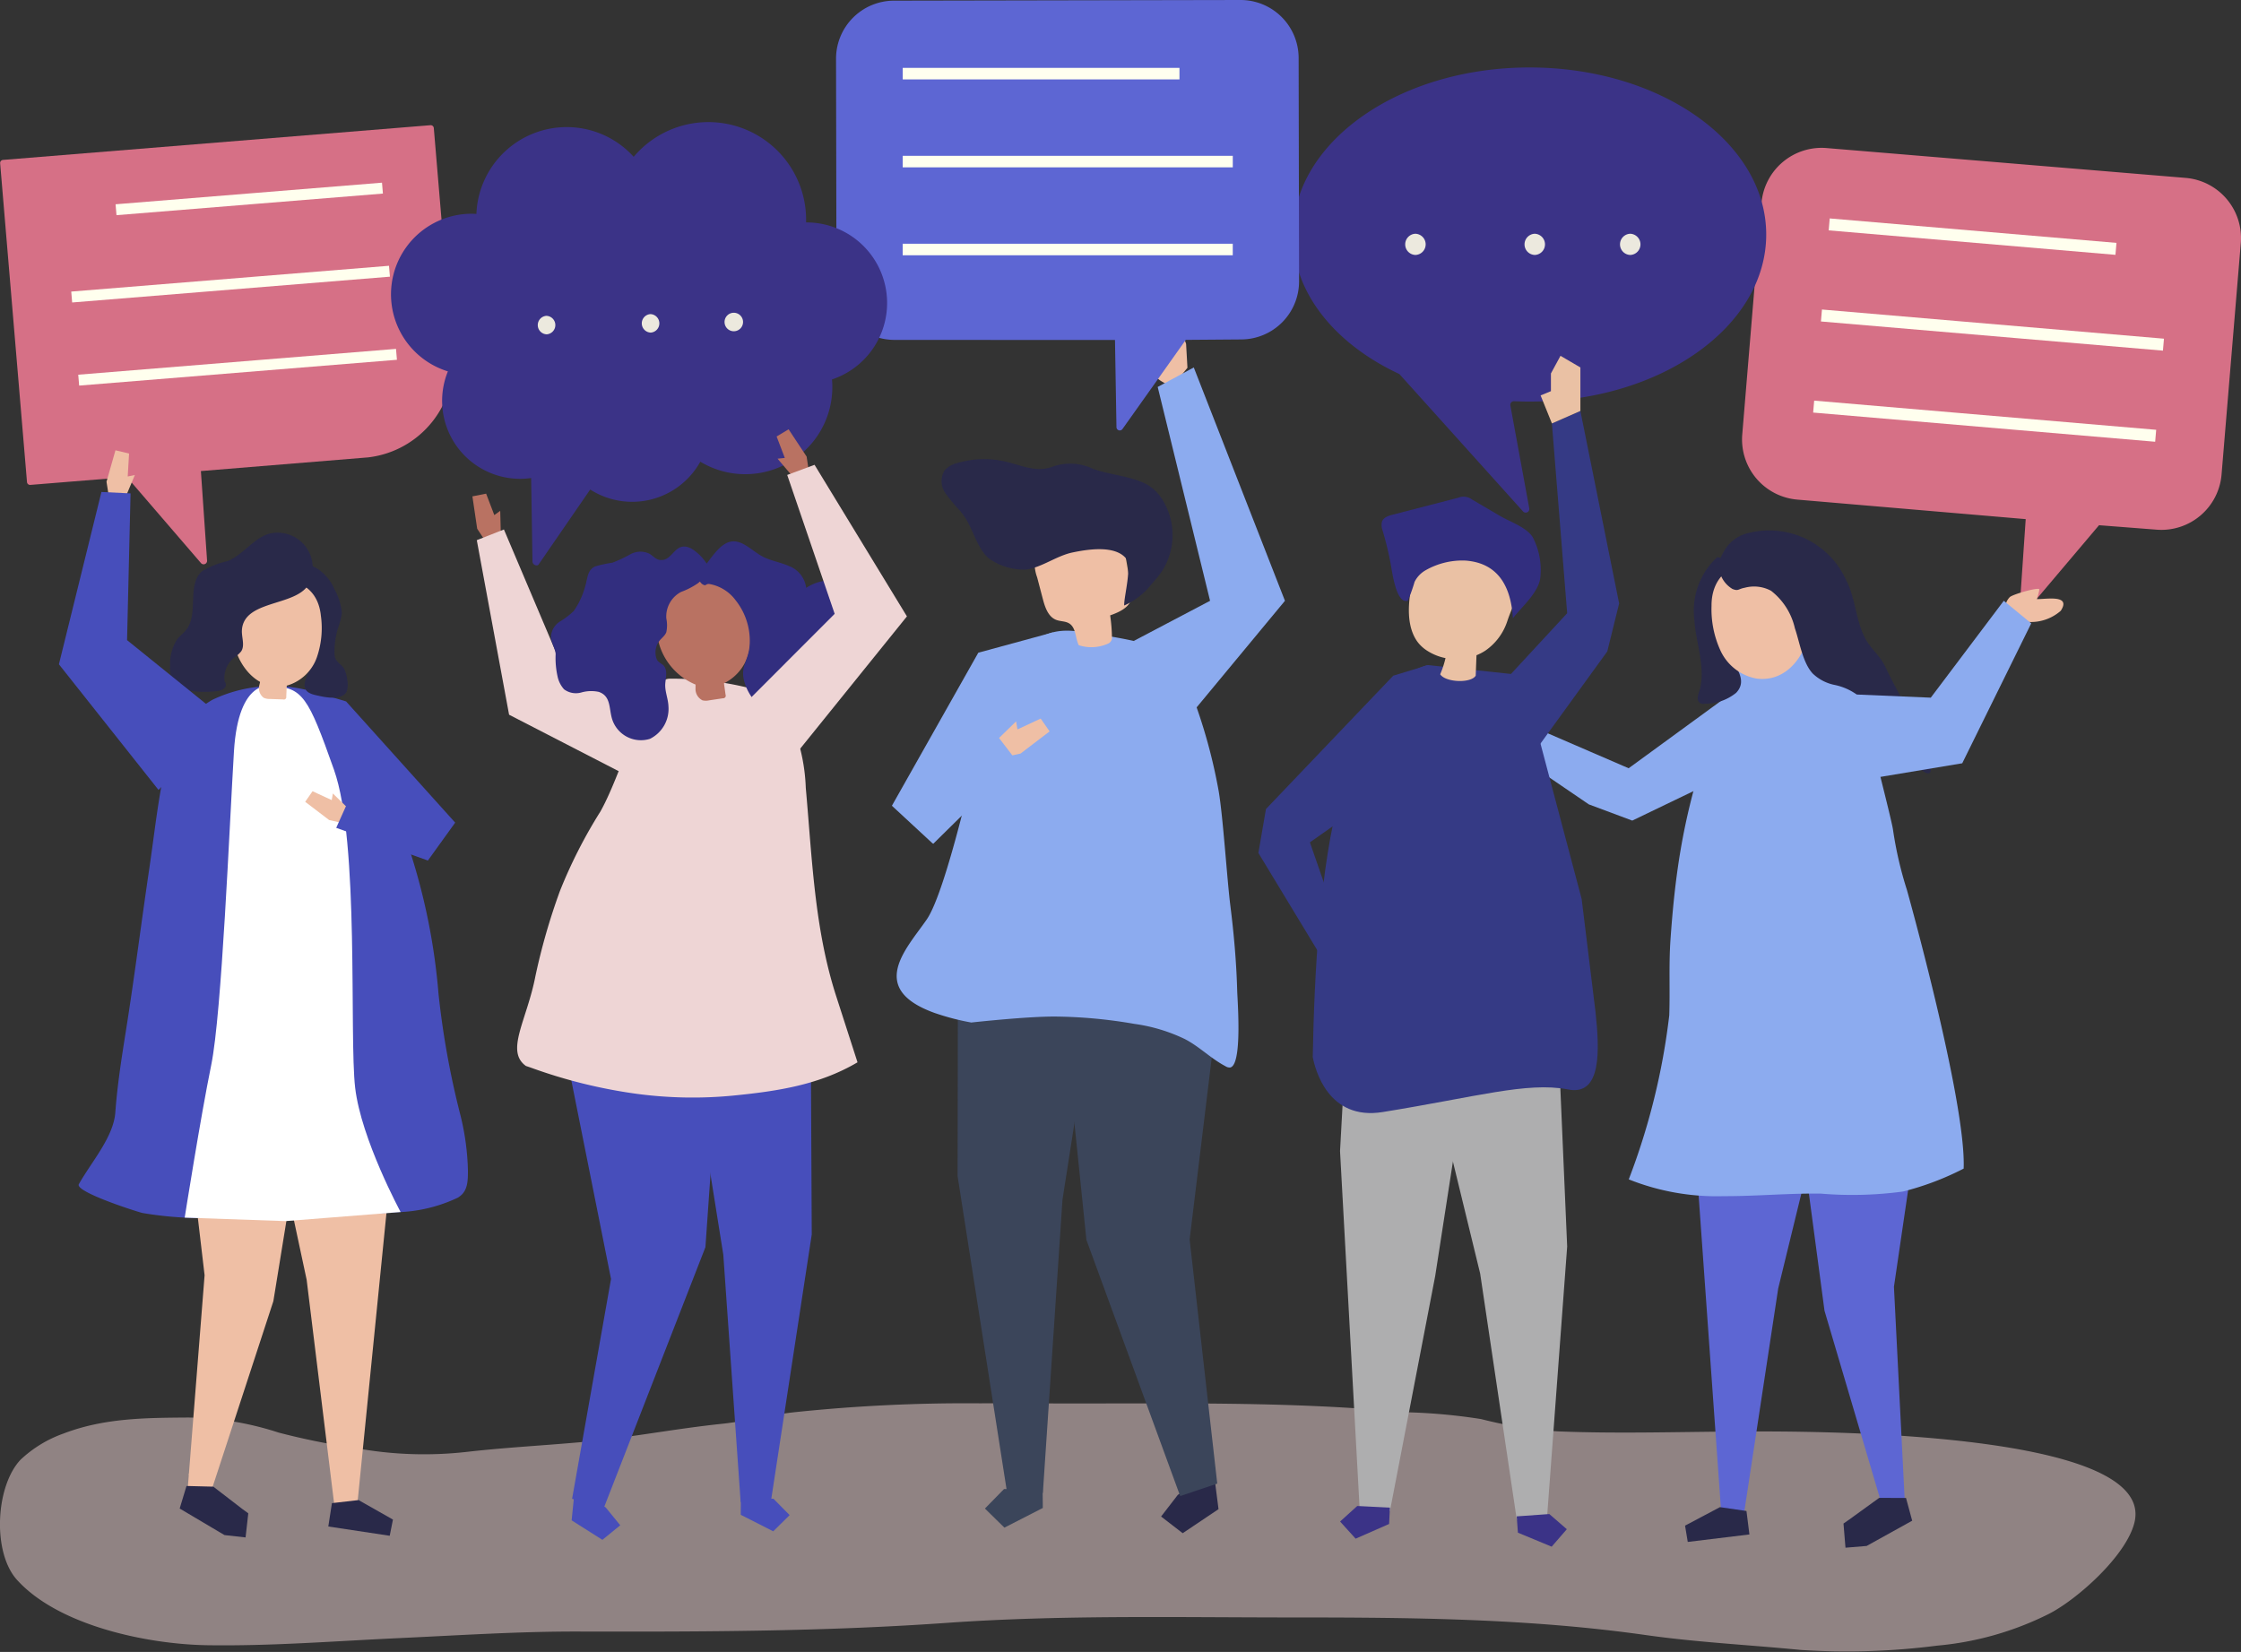 <svg xmlns="http://www.w3.org/2000/svg" width="166" height="122.369" viewBox="0 0 166 122.369">
  <rect x="0" y="0" width="166" height="122.369" fill="#333333" stroke="none"/>
  <g id="Group_157" data-name="Group 157" transform="translate(225 -504)">
    <g id="Group_156" data-name="Group 156" transform="translate(-225 504)">
      <path id="Path_133" data-name="Path 133" d="M225.939,1353.957a121.675,121.675,0,0,0-13.889.677c-1.743.206-3.45.657-5.2.84-3.491.364-6.919,1.043-10.422,1.357-2.821.252-5.654.4-8.466.721a28.157,28.157,0,0,1-8.173-.265,51.727,51.727,0,0,1-5.788-1.164,22.457,22.457,0,0,0-6.665-1.114c-3.166.024-6.249.027-9.278,1.192a9.015,9.015,0,0,0-3.173,1.939c-1.849,1.964-2.1,6.864-.253,8.9,3.109,3.428,9.745,4.773,14.1,4.836,4.775.07,9.414-.306,14.2-.527,4.444-.205,8.877-.5,13.328-.487,9.091.021,18.184,0,27.259-.643,8.526-.6,17.073-.4,25.618-.4,8.762,0,17.465.073,26.164,1.307,3.79.538,7.652.726,11.461,1.1a52.42,52.42,0,0,0,10.088-.318,23.021,23.021,0,0,0,8.28-2.35c2.052-1.039,5.71-4.266,6.339-6.746,1.764-6.952-24.861-6.785-28.948-6.769-4.573.017-9.182.177-13.752-.008a30.717,30.717,0,0,1-5.692-.912,42.357,42.357,0,0,0-5.646-.506c-7.9-.761-15.822-.65-23.749-.65C231.1,1353.973,228.52,1353.949,225.939,1353.957Z" transform="translate(-153.368 -1250.003)" fill="#eed5d5" opacity="0.5"/>
      <g id="Group_112" data-name="Group 112" transform="translate(34.993 36.577)">
        <path id="Path_134" data-name="Path 134" d="M327.642,1021.68l-.355-2.4,1.017-.2.606,1.587.438-.316.054,2.087-1.03.347Z" transform="translate(-327.287 -1019.088)" fill="#b97262"/>
      </g>
      <g id="Group_113" data-name="Group 113" transform="translate(35.318 39.222)">
        <path id="Path_135" data-name="Path 135" d="M344.322,1044.628l-9.164-2.384-4.245-10.01-2.009.792,2.392,12.93,10.557,5.438Z" transform="translate(-328.904 -1032.234)" fill="#eed5d5"/>
      </g>
      <path id="Path_136" data-name="Path 136" d="M727.175,1088.655l-8.683,6.336-7.572-3.272-1.111,2.043,5.735,3.906,3.215,1.2,8.417-4.052Z" transform="translate(-597.851 -1038.081)" fill="#8cabef"/>
      <g id="Group_115" data-name="Group 115" transform="translate(129.038 10.952)">
        <path id="Path_137" data-name="Path 137" d="M800.968,891.744l26.593,2.21a4.473,4.473,0,0,1,4.087,4.828l-1.425,17.142a4.472,4.472,0,0,1-4.8,4.089l-4.276-.331-5.44,6.431a.255.255,0,0,1-.449-.182l.457-6.7-16.92-1.446a4.472,4.472,0,0,1-4.076-4.826l1.423-17.127A4.472,4.472,0,0,1,800.968,891.744Z" transform="translate(-794.701 -891.728)" fill="#d67086"/>
        <g id="Group_114" data-name="Group 114" transform="translate(5.27 5.228)">
          <rect id="Rectangle_2" data-name="Rectangle 2" width="0.888" height="21.318" transform="translate(1.151 0.885) rotate(-85.124)" fill="#ffe"/>
          <rect id="Rectangle_3" data-name="Rectangle 3" width="0.888" height="25.426" transform="translate(0.576 7.633) rotate(-85.124)" fill="#ffe"/>
          <rect id="Rectangle_4" data-name="Rectangle 4" width="0.888" height="25.426" transform="translate(0 14.382) rotate(-85.124)" fill="#ffe"/>
        </g>
      </g>
      <g id="Group_116" data-name="Group 116" transform="translate(105.885 78.895)">
        <path id="Path_138" data-name="Path 138" d="M689.322,1231.039l.51,11.82-1.494,20.1-2.235.159-2.716-18.254-3.757-15.446Z" transform="translate(-679.63 -1229.416)" fill="#aeaeaf"/>
        <path id="Path_139" data-name="Path 139" d="M711.858,1396.105l2.5,1.037,1.123-1.294-1.295-1.123-2.417.172Z" transform="translate(-705.305 -1361.464)" fill="#3b3387"/>
      </g>
      <g id="Group_117" data-name="Group 117" transform="translate(99.263 75.417)">
        <path id="Path_140" data-name="Path 140" d="M647.209,1213.047l-.491,8.934,1.456,26.565,2.238.112,3.355-17.423,2.959-19.107Z" transform="translate(-646.719 -1212.128)" fill="#aeaeaf"/>
        <path id="Path_141" data-name="Path 141" d="M650.365,1393.091l-2.481,1.089-1.15-1.271,1.271-1.15,2.42.121Z" transform="translate(-646.731 -1355.617)" fill="#3b3387"/>
      </g>
      <g id="Group_118" data-name="Group 118" transform="translate(97.241 49.267)">
        <path id="Path_142" data-name="Path 142" d="M652.193,1082.91l-6.984-.748s-3.886.415-6.522,9.643c-1.467,5.134-1.913,13.222-2.021,19.389.165.88,1.123,4.733,5.176,4.079,6.959-1.122,10.663-2.245,13.693-1.683,2.581.561,2.363-2.993,2.08-5.705l-1.029-8.392Z" transform="translate(-636.666 -1082.162)" fill="#353a85"/>
      </g>
      <path id="Path_143" data-name="Path 143" d="M679.118,1040.565a13.107,13.107,0,0,0-5.335-.387,1.473,1.473,0,0,0-1.01.544,1.542,1.542,0,0,0-.164.425c-.445,1.653-1.009,4.1.079,5.627a2.725,2.725,0,0,0,.786.708,3.869,3.869,0,0,0,1.3.511,7,7,0,0,1-.394,1.2c.4.608,2.283.681,2.631.1q.029-.756.058-1.512a3.74,3.74,0,0,0,.657-.342,4.25,4.25,0,0,0,1.64-2.23c.335-.978.806-1.908,1.112-2.905a1.4,1.4,0,0,0,.008-1.106,1.5,1.5,0,0,0-1.037-.557Z" transform="translate(-567.699 -999.243)" fill="#eac1a4"/>
      <path id="Path_144" data-name="Path 144" d="M665.21,1025.65a5.489,5.489,0,0,1,2.994-.741c2.474.179,3.38,2,3.512,4.27.682-.866,1.96-1.955,2.038-3.07a5.215,5.215,0,0,0-.574-2.944c-.478-.737-1.7-1.142-2.428-1.569l-2.057-1.208a1.04,1.04,0,0,0-1.03-.133l-4.86,1.256c-.311.08-.666.2-.78.5a1.02,1.02,0,0,0,.013.578,23.905,23.905,0,0,1,.624,2.552c.1.495.394,3.032,1.271,2.739a11.4,11.4,0,0,0,.5-1.39A2.014,2.014,0,0,1,665.21,1025.65Z" transform="translate(-559.651 -983.383)" fill="#322e7f"/>
      <path id="Path_145" data-name="Path 145" d="M629.217,1082.162l-2.581.786-9.428,9.877-.561,3.255,4.507,7.442,1.217-2.728-1.908-5.5,3.031-2.133,4.041-9.091Z" transform="translate(-523.433 -1032.895)" fill="#353a85"/>
      <path id="Path_146" data-name="Path 146" d="M584.9,1380.246l.182,1.418-2.654,1.782-1.6-1.236,1.236-1.6,2.654-1.782Z" transform="translate(-494.821 -1269.871)" fill="#292949"/>
      <g id="Group_119" data-name="Group 119" transform="translate(78.635 66.848)">
        <path id="Path_147" data-name="Path 147" d="M555.724,1212.59l-2.046-18.083,2.462-20.244-.554-4.306-11-.418-.4,7.009,1.846,17.987,6.946,18.98Z" transform="translate(-544.192 -1169.538)" fill="#3b455a"/>
      </g>
      <path id="Path_148" data-name="Path 148" d="M493.673,1070.1l-5.532,1.507-6.4,11.336,3.03,2.806,4.265-5.051Z" transform="translate(-415.674 -1023.256)" fill="#8cabef"/>
      <g id="Group_120" data-name="Group 120" transform="translate(70.933 67.12)">
        <path id="Path_149" data-name="Path 149" d="M505.944,1172.645l-.029,18.248,3.673,23.492,2.644-.026,1.453-21.724,3.4-21.744Z" transform="translate(-505.915 -1170.89)" fill="#3b455a"/>
        <path id="Path_150" data-name="Path 150" d="M520.264,1386.8l-2.845,1.458-1.444-1.415,1.415-1.444,2.859-.029Z" transform="translate(-513.951 -1342.215)" fill="#3b455a"/>
      </g>
      <g id="Group_121" data-name="Group 121" transform="translate(66.418 46.718)">
        <path id="Path_151" data-name="Path 151" d="M508.777,1097.856c-.025-.791-.069-1.451-.076-1.686-.057-2.121-.246-4.238-.511-6.344-.238-1.887-.538-6.573-.861-8.449a40.072,40.072,0,0,0-1.867-6.851c-1.67-3.573-1.154-3.9-8.489-4.964-3.215-.465-3.975,1.539-6.6,3.843-.259.227-.245,1.58-.305,1.938-.106.631-.219,1.261-.349,1.888q-.153.739-.342,1.472h0s-2.206,10.041-3.665,12.173-4.474,5.114.569,6.934a17.989,17.989,0,0,0,2.723.711s4.124-.458,6.245-.442a36,36,0,0,1,5.835.543,12.554,12.554,0,0,1,3.743,1.126c1.1.573,1.887,1.415,3,2.007a.58.58,0,0,0,.341.1C508.8,1101.764,508.83,1099.52,508.777,1097.856Z" transform="translate(-483.475 -1069.494)" fill="#8cabef"/>
      </g>
      <path id="Path_152" data-name="Path 152" d="M580.626,956.977s-1.051-.521-1.046-.656.182-2.036.182-2.036l.689-.394.29-.81s-.787-1.378-.642-1.783,1.2,1.387,1.2,1.387l.385,1.1.1,1.772Z" transform="translate(-493.825 -928.313)" fill="#efbfa5"/>
      <path id="Path_153" data-name="Path 153" d="M521.15,1104.448l2.15-1.639-.66-.95-1.721.8-.1-.594-1.669,1.626.553,1.08Z" transform="translate(-445.551 -1048.629)" fill="#efbfa5"/>
      <g id="Group_122" data-name="Group 122" transform="translate(67.665 54.144)">
        <path id="Path_154" data-name="Path 154" d="M497.333,1108.654l-1.725-2.254-5.937,3.581,1.464,4.781Z" transform="translate(-489.671 -1106.401)" fill="#8cabef"/>
      </g>
      <path id="Path_155" data-name="Path 155" d="M537.507,1039.916a3.017,3.017,0,0,0,2.155-.109.476.476,0,0,0,.305-.446,12.334,12.334,0,0,0-.133-1.654c.684-.24,1.473-.6,1.592-1.315a2.042,2.042,0,0,0-.04-.68l-.482-2.789a2.49,2.49,0,0,0-.289-.928,2.093,2.093,0,0,0-1.466-.793,5.094,5.094,0,0,0-4.124,1,2.232,2.232,0,0,0-.7.919,3.026,3.026,0,0,0,.1,1.767l.422,1.606c.162.615.395,1.315.988,1.546.315.122.687.087.972.268C537.314,1038.632,537.246,1039.38,537.507,1039.916Z" transform="translate(-457.6 -992.122)" fill="#efbfa5"/>
      <path id="Path_156" data-name="Path 156" d="M501.858,1010.852a6.041,6.041,0,0,0-.464-.666,11.774,11.774,0,0,1-1.121-1.35,1.522,1.522,0,0,1-.045-1.655,1.816,1.816,0,0,1,.966-.557,7.022,7.022,0,0,1,3.693-.068c1.15.293,2.179.778,3.337.345a3.9,3.9,0,0,1,3.011.165c1.23.439,2.882.543,4,1.162a3.286,3.286,0,0,1,1.125,1.11,4.95,4.95,0,0,1,.014,5.235,7.072,7.072,0,0,1-.77.971,5.306,5.306,0,0,1-2.073,1.64c-.019-.714.632-2.967.083-3.552-.871-.929-2.839-.6-3.919-.376-1.178.25-2.228,1.084-3.4,1.262a4.4,4.4,0,0,1-2.628-.718C502.785,1013.263,502.374,1011.7,501.858,1010.852Z" transform="translate(-430.259 -972.329)" fill="#292949"/>
      <path id="Path_157" data-name="Path 157" d="M570.762,992.844l5.654-2.974-3.88-15.841,2.673-1.444,6.753,17.285-7.23,8.726Z" transform="translate(-486.781 -945.365)" fill="#8cabef"/>
      <g id="Group_123" data-name="Group 123" transform="translate(42.007 74.203)">
        <path id="Path_158" data-name="Path 158" d="M363.945,1386.312l-.122,1.2,2.279,1.444,1.322-1.078-1.078-1.322-2.279-1.444Z" transform="translate(-363.487 -1349.093)" fill="#474ebb"/>
        <path id="Path_159" data-name="Path 159" d="M362.52,1206.7l-.371,3.646,3.255,16.292-2.883,16.282,2.333.718,7.543-19.359.414-5.918-1.022-12.26Z" transform="translate(-362.15 -1206.097)" fill="#474ebb"/>
      </g>
      <g id="Group_124" data-name="Group 124" transform="translate(50.648 74.594)">
        <path id="Path_160" data-name="Path 160" d="M414.5,1209.487l.075,15.4-3.035,19.837-2.232-.015-1.286-18.332-2.931-18.342Z" transform="translate(-405.093 -1208.037)" fill="#474ebb"/>
        <path id="Path_161" data-name="Path 161" d="M426.085,1390.2l2.405,1.223,1.215-1.2-1.2-1.215-2.413-.016Z" transform="translate(-421.862 -1352.582)" fill="#474ebb"/>
      </g>
      <g id="Group_125" data-name="Group 125" transform="translate(38.313 50.275)">
        <path id="Path_162" data-name="Path 162" d="M367.411,1110.677c-1.61-4.987-1.781-10.223-2.249-15.418a13.737,13.737,0,0,0-.924-4.5,5.278,5.278,0,0,0-3.355-2.921,23.557,23.557,0,0,0-5.783-.67c-1.772-.056-3.339,6.6-5.147,9.833a36.213,36.213,0,0,0-3,5.887,46.62,46.62,0,0,0-1.823,6.335c-.63,3.254-2.241,5.526-.7,6.633.141.047.277.093.406.139a37.835,37.835,0,0,0,7.794,1.924,31.157,31.157,0,0,0,7.123.135c3.242-.32,6.383-.778,9.241-2.469Z" transform="translate(-343.787 -1087.168)" fill="#eed5d5"/>
      </g>
      <path id="Path_163" data-name="Path 163" d="M395.057,1051.45c1.009-3.047,5.456-4.108,6.49-.567a7.029,7.029,0,0,1,.286,3.282,3.509,3.509,0,0,1-1.891,2.579l-.017.007.119.847a.192.192,0,0,1-.2.262l-1.011.151a1.114,1.114,0,0,1-.5,0,.937.937,0,0,1-.514-.9c0-.088,0-.178,0-.267A4.678,4.678,0,0,1,395.057,1051.45Z" transform="translate(-346.298 -1006.133)" fill="#b97262"/>
      <g id="Group_126" data-name="Group 126" transform="translate(40.81 40.102)">
        <path id="Path_164" data-name="Path 164" d="M412.411,1036.622c.814-.121,1.508.669,2.259,1.083.625.345,1.334.436,1.981.722a1.993,1.993,0,0,1,1.3,1.63,3.32,3.32,0,0,1,2.1-.55,1.437,1.437,0,0,1,1.125,1.744c-.262.648-1.108.8-1.389,1.439-.445,1.01.758,2.577-.063,3.247-.2.161-.466.2-.66.365a1.909,1.909,0,0,0-.426.874,3.185,3.185,0,0,1-3.34,2.164,3.764,3.764,0,0,1-1.9-2.244c-.38-1.178.25-1.589.357-2.695a4.821,4.821,0,0,0-1.029-3.426,3.078,3.078,0,0,0-1.952-1.208c-.3-.029-.208.225-.551-.011a1.525,1.525,0,0,1-.389-.666C410.655,1038.431,411.34,1036.781,412.411,1036.622Z" transform="translate(-399.044 -1036.609)" fill="#322e7f"/>
        <path id="Path_165" data-name="Path 165" d="M360.76,1039.692a9.258,9.258,0,0,0-1.276.275c-.6.263-.565.887-.735,1.429a5.834,5.834,0,0,1-.858,1.872,5.691,5.691,0,0,1-1.032.787,1.429,1.429,0,0,0-.659,1.111c.007.443.3.841.348,1.284a6.347,6.347,0,0,0,.142,1.672,2.049,2.049,0,0,0,.484.954,1.474,1.474,0,0,0,1.265.235,2.672,2.672,0,0,1,1.3-.048c.921.31.749,1.241.994,2.021a2.236,2.236,0,0,0,2.8,1.458,2.471,2.471,0,0,0,1.37-2.419c-.02-.513-.224-.991-.239-1.5-.014-.495.265-1.18-.184-1.573a3.612,3.612,0,0,1-.347-.255.729.729,0,0,1-.151-.324,1.421,1.421,0,0,1,.236-1.168c.173-.225.422-.389.528-.661a2.455,2.455,0,0,0,0-1.019,2.053,2.053,0,0,1,1.1-1.967,5.491,5.491,0,0,0,1.266-.658c.061-.049.968-.851.991-.678a1.825,1.825,0,0,0-.4-.807,3.6,3.6,0,0,0-1.032-1.023c-1.335-.77-1.4,1.02-2.472.785-.259-.057-.453-.294-.686-.435a1.544,1.544,0,0,0-1.429.029A10.138,10.138,0,0,1,360.76,1039.692Z" transform="translate(-356.199 -1038.113)" fill="#322e7f"/>
      </g>
      <g id="Group_127" data-name="Group 127" transform="translate(132.971 78.375)">
        <path id="Path_166" data-name="Path 166" d="M814.251,1230.122l9.809-3.292-2.488,16.947.8,15.846h-1.785l-4.158-14.071-1.864-13.988h0Z" transform="translate(-814.251 -1226.83)" fill="#5d66d3"/>
        <path id="Path_167" data-name="Path 167" d="M834.707,1388.771l1.987.007.459,1.69-.051.014.013,0-3.339,1.851-1.566.129-.147-1.79.431-.3Z" transform="translate(-828.479 -1356.188)" fill="#292949"/>
      </g>
      <g id="Group_128" data-name="Group 128" transform="translate(124.819 79.883)">
        <path id="Path_168" data-name="Path 168" d="M776.327,1236.214l2.149,30.178,1.69.209,2.539-16.711,3.795-15.561Z" transform="translate(-775.805 -1234.328)" fill="#5d66d3"/>
        <path id="Path_169" data-name="Path 169" d="M776.321,1392.181l-2.586,1.37.2,1.208,4.567-.555-.218-1.738Z" transform="translate(-773.735 -1360.42)" fill="#292949"/>
      </g>
      <g id="Group_129" data-name="Group 129" transform="translate(120.641 48.196)">
        <path id="Path_170" data-name="Path 170" d="M777.781,1115.207c.2-4.936-4.2-20.632-4.2-20.632h0a27.843,27.843,0,0,1-1.035-4.479c-.152-1.071-3.36-13.24-3.147-13.255-2.21.161-6.471-.361-8.108,1.208q-.07.067-.134.14c-1.276,1.456-1.939,4.4-2.543,6.216a48.7,48.7,0,0,0-1.817,7.3c-.364,2.165-.58,4.352-.732,6.542-.131,1.882-.027,3.754-.091,5.605a50.159,50.159,0,0,1-3,12.156,17.51,17.51,0,0,0,7.038,1.243c2.4.009,4.8-.222,7.2-.186a28.089,28.089,0,0,0,6.071-.155,20.948,20.948,0,0,0,4.511-1.706Z" transform="translate(-752.966 -1076.84)" fill="#8cabef"/>
      </g>
      <path id="Path_171" data-name="Path 171" d="M781.115,1044.175a3.587,3.587,0,0,0-2,2.979c.031.576.35,1.023.359,1.641.022,1.218,1.869,2.493.739,3.667a3.616,3.616,0,0,1-2.322.806.614.614,0,0,1-.3-.02.432.432,0,0,1-.226-.415,1.758,1.758,0,0,1,.119-.485c.53-1.667-.27-3.611-.365-5.309a5.375,5.375,0,0,1,1.7-4.63,3.144,3.144,0,0,1,2.084,1.538Z" transform="translate(-651.611 -1001.14)" fill="#292949"/>
      <path id="Path_172" data-name="Path 172" d="M786.831,1053.05a3.665,3.665,0,0,1-2.661-2.02,7.34,7.34,0,0,1-.689-3.371c-.018-3.854,4.751-4.114,6.668-1.363C791.819,1048.694,790.172,1053.47,786.831,1053.05Z" transform="translate(-656.701 -1002.781)" fill="#efbfa5"/>
      <path id="Path_173" data-name="Path 173" d="M794.874,1044.063a3.26,3.26,0,0,1-1.637-.855c-.741-.808-.962-2.33-1.311-3.337a4.882,4.882,0,0,0-1.767-2.784,2.659,2.659,0,0,0-1.955-.223c-.473.085-.456.266-.9.091a2.071,2.071,0,0,1-.855-.986,1.994,1.994,0,0,1,.17-1.714,2.794,2.794,0,0,1,1.939-1.464,6.257,6.257,0,0,1,7.174,3.528c.7,1.36.706,3.026,1.422,4.327.442.8,1.1,1.266,1.5,2.135,1.042,2.254,2.944,5.025,3.324,7.493a.35.35,0,0,1-.033.267c-.114.15-.35.041-.5-.075l-2.59-2.037a4.641,4.641,0,0,1-.935-.888c-.628-.871-.644-2.154-1.487-2.818A4.318,4.318,0,0,0,794.874,1044.063Z" transform="translate(-658.97 -993.324)" fill="#292949"/>
      <g id="Group_131" data-name="Group 131" transform="translate(132.14 43.622)">
        <g id="Group_130" data-name="Group 130" transform="translate(16.426)">
          <path id="Path_174" data-name="Path 174" d="M893.414,1056.553a3.353,3.353,0,0,0,2.427-.826c.8-1.225-1.095-.848-1.778-.865a3.747,3.747,0,0,0,.191-.707c.028-.223-2,.356-2.2.569-.47.51-.255.9-.213,1.542C892.367,1056.349,892.89,1056.456,893.414,1056.553Z" transform="translate(-891.757 -1054.105)" fill="#efbfa5"/>
        </g>
        <path id="Path_175" data-name="Path 175" d="M812.23,1072.375l11.1-1.847,5.11-10.363-2.032-1.674L821,1065.668l-5.65-.24-5.23.227Z" transform="translate(-810.119 -1057.609)" fill="#8cabef"/>
      </g>
      <g id="Group_132" data-name="Group 132" transform="translate(13.155 77.455)">
        <path id="Path_176" data-name="Path 176" d="M228.462,1225.828l-9.711-3.571,2,17.012-1.16,14.677-.031.1.023,0-.078.978,1.713.311h0l4.627-14.145,2.264-13.929h0Z" transform="translate(-218.751 -1222.257)" fill="#efbfa5"/>
        <path id="Path_177" data-name="Path 177" d="M222.006,1384.442l-1.987-.05-.507,1.676.05.015h-.013l3.284,1.946,1.562.174.2-1.785-.422-.309Z" transform="translate(-219.359 -1351.77)" fill="#292949"/>
      </g>
      <g id="Group_133" data-name="Group 133" transform="translate(19.365 79.142)">
        <path id="Path_178" data-name="Path 178" d="M259.732,1232.818l-3,30.009-1.686.413-2.079-16.936-3.348-15.663Z" transform="translate(-249.617 -1230.642)" fill="#efbfa5"/>
        <path id="Path_179" data-name="Path 179" d="M276.481,1389.584l2.546,1.444-.239,1.2-4.549-.686.268-1.731Z" transform="translate(-269.285 -1357.605)" fill="#292949"/>
      </g>
      <g id="Group_137" data-name="Group 137" transform="translate(5.813 50.797)">
        <g id="Group_134" data-name="Group 134" transform="translate(0 0.025)">
          <path id="Path_180" data-name="Path 180" d="M210.478,1127.7c.614-.427.628-1.169.627-1.914a18.6,18.6,0,0,0-.573-4.183,62.829,62.829,0,0,1-1.605-8.915,46.635,46.635,0,0,0-3.479-14.254l-.869-2.318q-.259-.452-.539-.893c-1.086-1.7-2.971-4.6-4.987-5.072l-.127-.029a10.484,10.484,0,0,0-6.751.781,6.694,6.694,0,0,0-1.007.715c-.937.756-1.7,1.165-2.1,2.316a21.048,21.048,0,0,0-.625,3.126c-.393,2.1-.627,4.235-.941,6.352-.588,3.97-1.088,7.952-1.716,11.916-.324,2.04-.65,4.084-.8,6.145-.135,1.823-1.779,3.673-2.7,5.307-.322.568,4.3,2.041,4.71,2.137a26.808,26.808,0,0,0,5.928.341q6.491.03,12.973-.4a11.17,11.17,0,0,0,4.476-1.083A1.386,1.386,0,0,0,210.478,1127.7Z" transform="translate(-182.257 -1089.885)" fill="#474ebb"/>
        </g>
        <path id="Path_181" data-name="Path 181" d="M227.788,1089.788s-2.438-.658-2.774,4.842-.9,19.417-1.684,23.233-1.964,11.3-1.964,11.3l7.464.259,8.53-.673s-2.918-5.387-3.367-9.2.337-18.183-1.571-23.57S230.113,1089.884,227.788,1089.788Z" transform="translate(-213.497 -1089.763)" fill="#fff"/>
        <g id="Group_135" data-name="Group 135" transform="translate(16.792 0.264)">
          <path id="Path_182" data-name="Path 182" d="M274.245,1103.087l.561.673,2.02-2.806-8.081-8.979-3.03-.9,1.459,3.928Z" transform="translate(-265.714 -1091.077)" fill="#474ebb"/>
        </g>
        <path id="Path_183" data-name="Path 183" d="M267.5,1130.742l-1.774-1.352.545-.783,1.419.657.086-.49,1.377,1.342-.456.891Z" transform="translate(-248.932 -1120.792)" fill="#efbfa5"/>
        <g id="Group_136" data-name="Group 136" transform="translate(19.092 8.713)">
          <path id="Path_184" data-name="Path 184" d="M283.569,1133.961l-.079.175-5.529-1.066-.815,1.813,6.791,2.421Z" transform="translate(-277.146 -1133.069)" fill="#474ebb"/>
        </g>
      </g>
      <g id="Group_139" data-name="Group 139" transform="translate(17.214 41.802)">
        <g id="Group_138" data-name="Group 138">
          <path id="Path_185" data-name="Path 185" d="M260.4,1049.719a4.627,4.627,0,0,1-.633,3.3c-.416.895-.56,1.484.495,1.725.594.136,1.649.39,2.17-.065.395-.345.173-1.409-.019-1.832-.147-.323-.535-.487-.673-.814a1.14,1.14,0,0,1-.067-.431,5.94,5.94,0,0,1,.244-1.768,6.036,6.036,0,0,0,.306-1.174,4.5,4.5,0,0,0-.581-1.807c-.4-1-1.814-2.344-2.995-1.558a1.725,1.725,0,0,0-.556.777,1.434,1.434,0,0,0-.155.553c-.009.769.693.9,1.178,1.264A3.85,3.85,0,0,1,260.4,1049.719Z" transform="translate(-254.109 -1045.056)" fill="#292949"/>
          <path id="Path_186" data-name="Path 186" d="M242.969,1058.765a3.329,3.329,0,0,0,2.209-2.08,6.666,6.666,0,0,0,.3-3.11c-.354-3.482-4.685-3.258-6.152-.59C238.046,1055.31,239.993,1059.466,242.969,1058.765Z" transform="translate(-238.925 -1049.781)" fill="#efbfa5"/>
        </g>
        <path id="Path_187" data-name="Path 187" d="M250.829,1084.4q-.026.595-.052,1.19a.182.182,0,0,1-.235.209l-.97-.034a1.051,1.051,0,0,1-.468-.089.889.889,0,0,1-.324-.932,3.006,3.006,0,0,0,.1-1.041c.667.329,1.3-.414,1.969-.085Z" transform="translate(-246.786 -1075.789)" fill="#efbfa5"/>
      </g>
      <path id="Path_188" data-name="Path 188" d="M223.225,1033.412c-1.137.386-1.867,1.536-2.976,2a6.443,6.443,0,0,0-1.909.75c-1.164,1.014-.228,3.143-1.185,4.354-.2.252-.467.443-.666.694a3.408,3.408,0,0,0-.525,1.973,2.183,2.183,0,0,0,.017.481c.15,1.6,2.467,1.495,3.387,1.393,1.01-.112.673-.674.673-.674l-.037-.045a1.932,1.932,0,0,1,.679-1.752,2.366,2.366,0,0,0,.546-.479c.3-.457.013-1.062.057-1.606.177-2.192,3.856-1.722,4.894-3.283A2.6,2.6,0,0,0,223.225,1033.412Z" transform="translate(-203.365 -993.854)" fill="#292949"/>
      <g id="Group_141" data-name="Group 141" transform="translate(0.008 9.274)">
        <path id="Path_189" data-name="Path 189" d="M185.292,883.392l-31.682,2.573a.229.229,0,0,0-.2.255l1.988,23.6a.231.231,0,0,0,.241.219l7.161-.582,5.485,6.371a.257.257,0,0,0,.453-.18l-.458-6.636L180.664,908a7.127,7.127,0,0,0,6.257-7.915l-1.388-16.479A.231.231,0,0,0,185.292,883.392Z" transform="translate(-153.407 -883.392)" fill="#d67086"/>
        <g id="Group_140" data-name="Group 140" transform="translate(5.269 4.258)">
          <path id="Path_190" data-name="Path 190" d="M215.721,905.361l-19.735,1.6-.068-.807,19.735-1.6Z" transform="translate(-192.634 -904.554)" fill="#ffe"/>
          <path id="Path_191" data-name="Path 191" d="M203.2,935.957l-23.538,1.911-.068-.807,23.538-1.911Z" transform="translate(-179.594 -928.994)" fill="#ffe"/>
          <path id="Path_192" data-name="Path 192" d="M205.778,966.554l-23.538,1.911-.068-.807,23.538-1.912Z" transform="translate(-181.653 -953.434)" fill="#ffe"/>
        </g>
      </g>
      <g id="Group_144" data-name="Group 144" transform="translate(95.767 4.998)">
        <g id="Group_143" data-name="Group 143">
          <path id="Path_193" data-name="Path 193" d="M629.341,874.513c0-6.835,7.849-12.375,17.532-12.375s17.532,5.541,17.532,12.375-7.849,12.375-17.532,12.375q-.577,0-1.145-.027a.268.268,0,0,0-.275.316l1.4,7.619a.268.268,0,0,1-.463.228l-9.122-10.136a.266.266,0,0,0-.085-.063C632.455,882.608,629.341,878.818,629.341,874.513Z" transform="translate(-629.341 -862.138)" fill="#3b3387"/>
          <g id="Group_142" data-name="Group 142" transform="translate(8.32 12.318)">
            <path id="Path_194" data-name="Path 194" d="M750.531,924.932a.786.786,0,0,1,0-1.571A.786.786,0,0,1,750.531,924.932Z" transform="translate(-733.86 -923.361)" fill="#ece9de"/>
            <path id="Path_195" data-name="Path 195" d="M715.384,924.932a.786.786,0,0,1,0-1.571A.786.786,0,0,1,715.384,924.932Z" transform="translate(-705.785 -923.361)" fill="#ece9de"/>
            <path id="Path_196" data-name="Path 196" d="M671.451,924.932a.786.786,0,0,1,0-1.571A.786.786,0,0,1,671.451,924.932Z" transform="translate(-670.691 -923.361)" fill="#ece9de"/>
          </g>
        </g>
      </g>
      <g id="Group_147" data-name="Group 147" transform="translate(4.364 33.356)">
        <g id="Group_145" data-name="Group 145" transform="translate(3.525)">
          <path id="Path_197" data-name="Path 197" d="M192.579,1005.409l.664-2.329,1.008.24-.1,1.7.529-.107-.811,1.924-1.081-.109Z" transform="translate(-192.579 -1003.08)" fill="#efbfa5"/>
        </g>
        <g id="Group_146" data-name="Group 146" transform="translate(0 3.087)">
          <path id="Path_198" data-name="Path 198" d="M187.474,1035.35l-7.367-5.95.259-10.87-2.157-.106-3.15,12.766,7.377,9.306Z" transform="translate(-175.059 -1018.424)" fill="#474ebb"/>
        </g>
      </g>
      <path id="Path_199" data-name="Path 199" d="M706.475,1008.772l4.8-5.187-1.131-14.057,2.11-.927,2.87,14.26-.878,3.554-5.382,7.425Z" transform="translate(-595.188 -958.159)" fill="#353a85"/>
      <path id="Path_200" data-name="Path 200" d="M723.494,972.388v-3.223l-1.474-.861-.709,1.307v1.312l-.765.315.839,2.076Z" transform="translate(-606.428 -941.946)" fill="#eac1a4"/>
      <g id="Group_150" data-name="Group 150" transform="translate(61.931)">
        <g id="Group_149" data-name="Group 149">
          <path id="Path_201" data-name="Path 201" d="M465.463,837.347l25.662-.049a4.3,4.3,0,0,1,4.309,4.293l.032,16.542a4.3,4.3,0,0,1-4.268,4.309l-4.124.032-4.689,6.605a.245.245,0,0,1-.445-.138l-.109-6.458-16.331-.007a4.3,4.3,0,0,1-4.3-4.293l-.032-16.527A4.3,4.3,0,0,1,465.463,837.347Z" transform="translate(-461.17 -837.298)" fill="#5d66d3"/>
          <g id="Group_148" data-name="Group 148" transform="translate(4.934 5.028)">
            <rect id="Rectangle_5" data-name="Rectangle 5" width="20.5" height="0.854" transform="translate(0.003)" fill="#ffffef"/>
            <rect id="Rectangle_6" data-name="Rectangle 6" width="24.451" height="0.854" transform="translate(0.002 6.514)" fill="#ffffef"/>
            <rect id="Rectangle_7" data-name="Rectangle 7" width="24.451" height="0.854" transform="translate(0 13.027)" fill="#ffffef"/>
          </g>
        </g>
      </g>
      <g id="Group_153" data-name="Group 153" transform="translate(28.964 9.045)">
        <g id="Group_152" data-name="Group 152">
          <path id="Path_202" data-name="Path 202" d="M334.07,895.555a5.969,5.969,0,0,0-6-5.87c0-.1,0-.206,0-.31a7.239,7.239,0,0,0-12.771-4.55,6.694,6.694,0,0,0-11.651,4.231c-.151-.009-.3-.014-.458-.012a5.97,5.97,0,0,0-1.654,11.675,5.779,5.779,0,0,0,5.445,7.959,5.821,5.821,0,0,0,.721-.057l.1,6.179c.008.268.354.369.449.231l3.826-5.559a5.773,5.773,0,0,0,8.157-2.062,6.45,6.45,0,0,0,9.778-5.632c0-.155-.012-.308-.026-.46A5.972,5.972,0,0,0,334.07,895.555Z" transform="translate(-297.323 -882.254)" fill="#3b3387"/>
          <g id="Group_151" data-name="Group 151" transform="translate(10.859 14.122)">
            <path id="Path_203" data-name="Path 203" d="M420.882,952.441a.685.685,0,0,0,.023,1.37A.685.685,0,0,0,420.882,952.441Z" transform="translate(-406.361 -952.44)" fill="#ece9de"/>
            <path id="Path_204" data-name="Path 204" d="M390.243,952.945a.686.686,0,0,0,.023,1.37A.686.686,0,0,0,390.243,952.945Z" transform="translate(-381.887 -952.844)" fill="#ece9de"/>
            <path id="Path_205" data-name="Path 205" d="M351.946,953.578a.686.686,0,0,0,.023,1.37A.686.686,0,0,0,351.946,953.578Z" transform="translate(-351.295 -953.349)" fill="#ece9de"/>
          </g>
        </g>
      </g>
      <g id="Group_154" data-name="Group 154" transform="translate(57.528 31.801)">
        <path id="Path_206" data-name="Path 206" d="M441.512,997.376l-1.334-2.021-.889.532.607,1.587-.537.057,1.352,1.591,1-.429Z" transform="translate(-439.29 -995.354)" fill="#b97262"/>
      </g>
      <g id="Group_155" data-name="Group 155" transform="translate(55.39 34.433)">
        <path id="Path_207" data-name="Path 207" d="M428.661,1025.918l6.437-6.445-3.515-10.289,2.025-.75,6.843,11.228-8.818,10.929Z" transform="translate(-428.661 -1008.435)" fill="#eed5d5"/>
      </g>
    </g>
  </g>
</svg>
